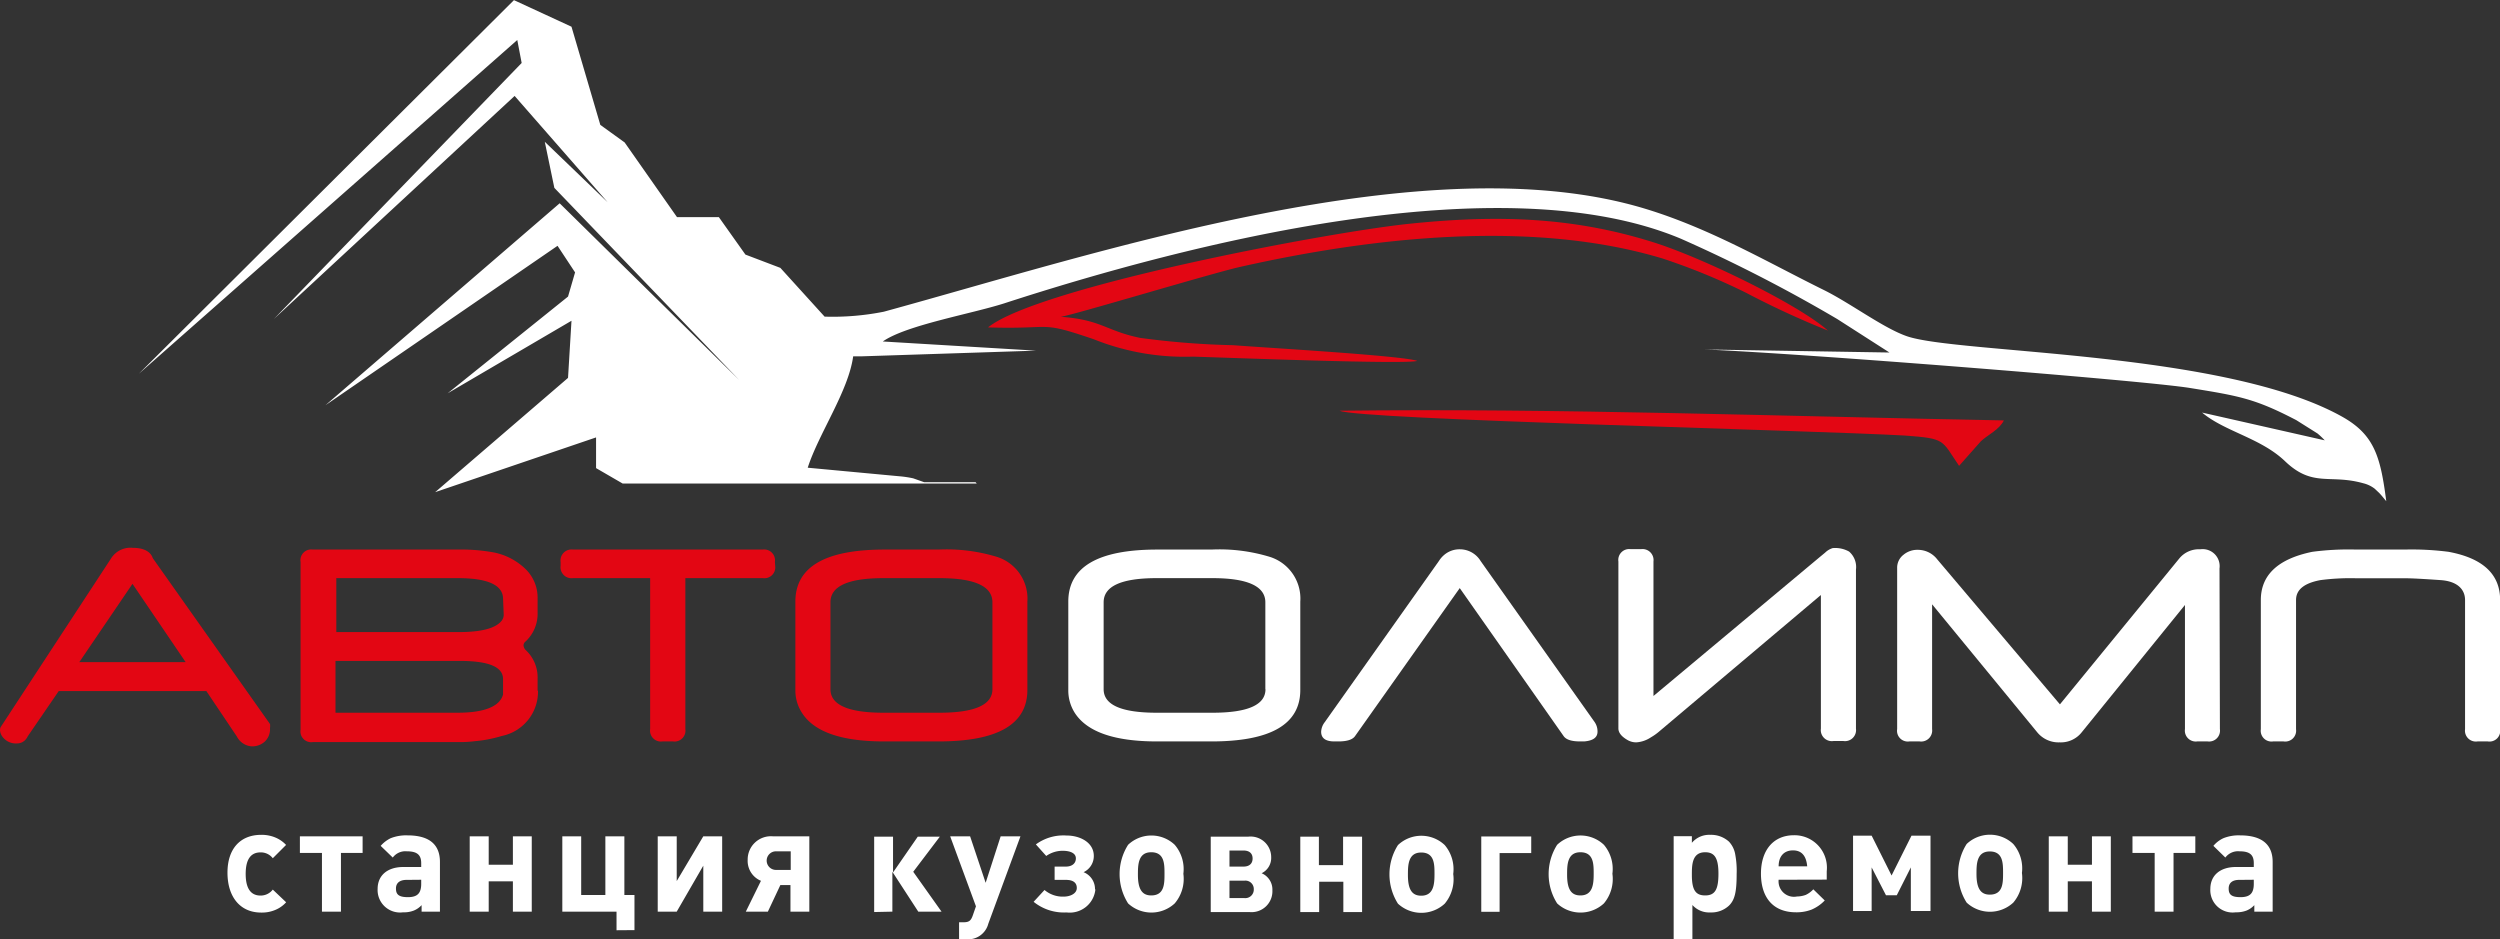 <?xml version="1.0" encoding="UTF-8"?> <svg xmlns="http://www.w3.org/2000/svg" id="Layer_1" data-name="Layer 1" viewBox="0 0 188.15 70.69"><rect x="0" y="0" width="188.15" height="70.69" fill="#333333" stroke="none"/><defs><style>.cls-1{fill:#e30613;}.cls-1,.cls-2{fill-rule:evenodd;}.cls-2{fill:#fff;}</style></defs><path class="cls-1" d="M355.46,417.45a1.34,1.34,0,0,1,0,.35,1.27,1.27,0,0,1-.39,1,1.4,1.4,0,0,1-1,.36,1.37,1.37,0,0,1-1.11-.75L350.67,415H339.56l-2.33,3.4a1,1,0,0,1-.21.3.85.85,0,0,1-.6.24,1.25,1.25,0,0,1-1.12-.54.88.88,0,0,1-.16-.45.54.54,0,0,1,.05-.24L343.51,405a1.72,1.72,0,0,1,1.62-.78c.84,0,1.35.29,1.51.78l8.82,12.48Zm-6.35-4.63-4-5.89-4,5.89Z" transform="translate(-335.14 -362.99)"></path><path class="cls-1" d="M375.63,415a3.4,3.4,0,0,1-2.73,3.38,9.84,9.84,0,0,1-2,.39,9.21,9.21,0,0,1-1.08.07H358.68a.81.81,0,0,1-.92-.93V405.28a.81.81,0,0,1,.92-.93h10.85a13.74,13.74,0,0,1,2.79.22,4.77,4.77,0,0,1,2.28,1.16,3,3,0,0,1,1,2.26v1.11a2.84,2.84,0,0,1-.92,2.18.38.38,0,0,0-.14.28.59.59,0,0,0,.07.23l.07.1a2.8,2.8,0,0,1,.92,2.16v.9Zm-2.58-5.73L373,408c-.05-1-1.19-1.5-3.41-1.5h-9.14v4.06h9.23c1.62,0,2.68-.26,3.16-.79a.75.75,0,0,0,.21-.55ZM373,414.1c0-.92-1.07-1.37-3.27-1.37h-9.34v3.9h9.18c2,0,3.18-.46,3.43-1.37Z" transform="translate(-335.14 -362.99)"></path><path class="cls-1" d="M393.48,405.57a.82.82,0,0,1-.93.93h-5.83v11.36a.82.82,0,0,1-.93.93H385a.82.82,0,0,1-.93-.93V406.5h-5.8a.83.83,0,0,1-.94-.93v-.29a.83.83,0,0,1,.94-.93h14.26a.82.82,0,0,1,.93.93Z" transform="translate(-335.14 -362.99)"></path><path class="cls-1" d="M412.46,414.92q0,3.87-6.69,3.87h-4.09q-4.79,0-6.17-2.13a3.08,3.08,0,0,1-.51-1.73v-6.66q0-3.91,6.67-3.92h4.1a13,13,0,0,1,4.43.56,3.29,3.29,0,0,1,2.26,3.36v6.65Zm-2.63-.06v-6.54c0-1.21-1.33-1.82-4-1.82h-4.19c-2.68,0-4,.61-4,1.82v6.54q0,1.77,4,1.77h4.19Q409.83,416.63,409.83,414.86Z" transform="translate(-335.14 -362.99)"></path><path class="cls-2" d="M433,414.92q0,3.87-6.69,3.87h-4.09c-3.2,0-5.25-.71-6.18-2.13a3.15,3.15,0,0,1-.5-1.73v-6.66q0-3.91,6.66-3.92h4.11a13,13,0,0,1,4.43.56,3.29,3.29,0,0,1,2.26,3.36v6.65Zm-2.63-.06v-6.54c0-1.21-1.33-1.82-4-1.82H422.2c-2.68,0-4,.61-4,1.82v6.54q0,1.77,4,1.77h4.19Q430.38,416.63,430.38,414.86Z" transform="translate(-335.14 -362.99)"></path><path class="cls-2" d="M455.15,417.33l-8.58-12.12a1.83,1.83,0,0,0-1.56-.88,1.78,1.78,0,0,0-1.19.43,1.94,1.94,0,0,0-.38.44l-8.6,12.14a1.27,1.27,0,0,0-.27.72c0,.49.34.73,1,.73h.29c.65,0,1.07-.13,1.26-.4L445,407.25l7.82,11.14c.19.27.6.4,1.24.4h.31c.69-.06,1-.31,1-.74A1.24,1.24,0,0,0,455.15,417.33Z" transform="translate(-335.14 -362.99)"></path><path class="cls-2" d="M474.82,405.86a1.53,1.53,0,0,0-.52-1.36,2.14,2.14,0,0,0-1.23-.26,1.4,1.4,0,0,0-.57.34l-.4.33-12.52,10.46V405.25a.83.83,0,0,0-.94-.93h-.77a.82.82,0,0,0-.93.93v12.56c0,.32.23.61.68.87a1.3,1.3,0,0,0,.68.18,2.25,2.25,0,0,0,1.09-.38,4.07,4.07,0,0,0,.55-.38l12.24-10.33v10.06a.83.83,0,0,0,.94.93h.76a.83.83,0,0,0,.94-.93Z" transform="translate(-335.14 -362.99)"></path><path class="cls-2" d="M502.21,417.86a.82.82,0,0,1-.92.93h-.79a.82.82,0,0,1-.92-.93v-9.34l-7.76,9.57a2,2,0,0,1-1.67.77,2.07,2.07,0,0,1-1.69-.76l-7.91-9.63v9.39a.83.83,0,0,1-.94.93h-.77a.81.81,0,0,1-.92-.93V405.74a1.22,1.22,0,0,1,.48-1,1.62,1.62,0,0,1,1.07-.37,1.84,1.84,0,0,1,1.46.71L490.17,416l9-11a1.9,1.9,0,0,1,1.56-.67,1.28,1.28,0,0,1,1.45,1.44Z" transform="translate(-335.14 -362.99)"></path><path class="cls-2" d="M512.47,404.35a20.8,20.8,0,0,0-3.31.17q-3.87.8-3.87,3.63v9.72a.81.81,0,0,0,.92.92H507a.82.82,0,0,0,.94-.92v-9.72c0-.78.61-1.27,1.83-1.5a17.34,17.34,0,0,1,2.69-.14h3.67c.52,0,1.42.05,2.7.14s1.83.72,1.83,1.5v9.72a.82.82,0,0,0,.94.92h.77a.81.81,0,0,0,.93-.92v-9.72q0-2.91-3.88-3.63a21.61,21.61,0,0,0-3.31-.17Z" transform="translate(-335.14 -362.99)"></path><path class="cls-2" d="M356.67,430.89l-1-.95a1.15,1.15,0,0,1-.92.45c-.74,0-1.12-.54-1.12-1.63s.38-1.62,1.12-1.62a1.14,1.14,0,0,1,.92.44l1-1a2.32,2.32,0,0,0-.81-.56,2.67,2.67,0,0,0-1.06-.2c-1.6,0-2.54,1.07-2.54,2.85s.92,3,2.54,3a2.57,2.57,0,0,0,1.06-.2,2.24,2.24,0,0,0,.81-.57Zm5.76-3.71v-1.25h-4.72v1.25h1.66v4.42h1.43v-4.42Zm5.82,4.42v-3.74c0-1.32-.81-2-2.44-2a3.15,3.15,0,0,0-1.26.21,2.36,2.36,0,0,0-.76.58l.91.88a1.18,1.18,0,0,1,1.06-.47c.76,0,1.08.26,1.08.89v.29H365.5c-1.2,0-1.94.63-1.94,1.65a1.69,1.69,0,0,0,1.92,1.76,2,2,0,0,0,.8-.13,1.62,1.62,0,0,0,.59-.41v.49Zm-1.41-2.4v.31c0,.71-.29,1-1,1s-.9-.22-.9-.65.3-.65.8-.65Zm8.32,2.4v-5.67h-1.42v2.14h-1.82v-2.14h-1.43v5.67h1.43v-2.28h1.82v2.28Zm7.73,1.39v-2.64h-.76v-4.42H380.7v4.42h-1.82v-4.42h-1.42v5.67h4.08V433Zm6.6-1.39v-5.67h-1.42l-2,3.37v-3.37h-1.43v5.67h1.43l2-3.46v3.46Zm5.16-3.14h-1.11a.7.7,0,1,1,0-1.4h1.11v1.4Zm-1.72,3.14.94-2h.76v2h1.42v-5.67h-2.76a1.75,1.75,0,0,0-1.88,1.77,1.62,1.62,0,0,0,1,1.58l-1.14,2.32Zm9.37,0v-3l1.95,3H406l-2.13-3,2-2.64h-1.66l-1.86,2.69v-2.69h-1.42v5.67Zm9.64-5.67h-1.49l-1.13,3.5-1.17-3.5h-1.5l1.94,5.27-.24.69c-.14.4-.29.51-.7.51h-.33v1.28h.55a1.57,1.57,0,0,0,1.65-1.17l2.42-6.58Zm5.61,4a1.37,1.37,0,0,0-.86-1.3,1.34,1.34,0,0,0,.77-1.22c0-1-1-1.54-2.07-1.54a3.5,3.5,0,0,0-2.29.67l.78.87a2.16,2.16,0,0,1,1.23-.39c.58,0,1,.18,1,.57s-.3.62-.76.62h-.84v1h.86c.5,0,.81.19.81.61s-.49.65-1,.65a2.12,2.12,0,0,1-1.43-.5l-.82.89a3.63,3.63,0,0,0,2.48.8,1.94,1.94,0,0,0,2.17-1.74Zm6.65-1.18a2.82,2.82,0,0,0-.65-2.18,2.55,2.55,0,0,0-3.51,0,4.12,4.12,0,0,0,0,4.41,2.58,2.58,0,0,0,3.51,0,2.85,2.85,0,0,0,.65-2.23Zm-1.42,0c0,.74,0,1.63-1,1.63-.68,0-1-.46-1-1.55,0-.72,0-1.7,1-1.7s1,.89,1,1.62ZM430.9,430a1.33,1.33,0,0,0-.81-1.29,1.28,1.28,0,0,0,.72-1.2,1.55,1.55,0,0,0-1.75-1.55h-2.8v5.67h2.9A1.57,1.57,0,0,0,430.9,430Zm-2.18-3c.45,0,.69.22.69.6s-.24.61-.69.61h-1.05V427Zm.78,2.92a.64.64,0,0,1-.71.66h-1.12v-1.31h1.12a.63.63,0,0,1,.71.65Zm8.15,1.71v-5.67h-1.43v2.14H434.4v-2.14H433v5.67h1.42v-2.28h1.82v2.28Zm6.86-2.86a2.82,2.82,0,0,0-.64-2.18,2.56,2.56,0,0,0-3.52,0,4.12,4.12,0,0,0,0,4.41,2.59,2.59,0,0,0,3.52,0,2.86,2.86,0,0,0,.64-2.23Zm-1.41,0c0,.74-.05,1.63-1,1.63-.69,0-1-.46-1-1.55,0-.72,0-1.7,1-1.7s1,.89,1,1.62Zm7.28-1.58v-1.25h-3.76v5.67H448v-4.42Zm6.11,1.56a2.82,2.82,0,0,0-.64-2.18,2.56,2.56,0,0,0-3.52,0,4.12,4.12,0,0,0,0,4.41,2.59,2.59,0,0,0,3.52,0,2.86,2.86,0,0,0,.64-2.23Zm-1.41,0c0,.74-.05,1.63-1,1.63-.69,0-1-.46-1-1.55,0-.72,0-1.7,1-1.7s1,.89,1,1.62Zm7.39-2.3v-.53H461.1v7.75h1.41V431.1a1.69,1.69,0,0,0,1.35.56,1.94,1.94,0,0,0,1.4-.51c.43-.42.58-1,.58-2.37a6.7,6.7,0,0,0-.1-1.45,1.86,1.86,0,0,0-.48-1,2,2,0,0,0-1.4-.51,1.71,1.71,0,0,0-1.39.6Zm2,2.29c0,1.2-.26,1.64-1,1.64s-1-.44-1-1.55c0-.72,0-1.7,1-1.7.7,0,1,.42,1,1.61Zm8.15.45v-.63a2.44,2.44,0,0,0-2.47-2.71c-1.53,0-2.48,1.11-2.48,2.89s.9,2.91,2.64,2.91a3.13,3.13,0,0,0,1.16-.2,3,3,0,0,0,1-.69l-.86-.84a1.82,1.82,0,0,1-.57.42,2,2,0,0,1-.66.12A1.16,1.16,0,0,1,469,429.2Zm-1.4-1H469c0-.77.42-1.2,1.08-1.2s1,.42,1.07,1.2Zm9.21,3.36v-5.67H479l-1.5,3-1.5-3h-1.4v5.67H476v-3.28l1.08,2.1h.81l1.06-2.1v3.28Zm6.88-2.86a2.82,2.82,0,0,0-.65-2.18,2.55,2.55,0,0,0-3.51,0,4.12,4.12,0,0,0,0,4.41,2.58,2.58,0,0,0,3.51,0,2.85,2.85,0,0,0,.65-2.23Zm-1.42,0c0,.74,0,1.63-1,1.63-.68,0-1-.46-1-1.55,0-.72,0-1.7,1-1.7s1,.89,1,1.62ZM494,431.6v-5.67h-1.42v2.14h-1.82v-2.14h-1.43v5.67h1.43v-2.28h1.82v2.28Zm6.36-4.42v-1.25h-4.73v1.25h1.67v4.42h1.42v-4.42Zm5.82,4.42v-3.74c0-1.32-.82-2-2.45-2a3.09,3.09,0,0,0-1.25.21,2.16,2.16,0,0,0-.76.58l.9.88a1.19,1.19,0,0,1,1.07-.47c.76,0,1.07.26,1.07.89v.29h-1.34c-1.19,0-1.93.63-1.93,1.65a1.68,1.68,0,0,0,1.91,1.76,2.12,2.12,0,0,0,.81-.13,1.62,1.62,0,0,0,.59-.41v.49Zm-1.42-2.4v.31c0,.71-.29,1-1,1s-.89-.22-.89-.65.29-.65.79-.65Z" transform="translate(-335.14 -362.99)"></path><path class="cls-2" d="M359.63,393.49l17.47-12,1.32,2-.53,1.82-9.06,7.28,9.32-5.46-.26,4.3-10,8.6L380,395.91v2.31l2,1.16h26.65l-.09-.1-3.87,0-.82-.29a8,8,0,0,0-1.09-.16l-6.85-.64c.83-2.58,3.06-5.75,3.42-8.38l.56,0,13.2-.43-11.53-.69c1.75-1.23,6.65-2.07,9.17-2.88,13.85-4.5,37.35-10.53,50.88-4.86A114.32,114.32,0,0,1,473.41,387l3.93,2.52-13.94-.23c7.41.3,33.13,2.34,36.56,2.9,3.71.6,4.89.8,8,2.42l1.59,1a5.73,5.73,0,0,1,.55.52l-9.23-2.09c1.7,1.43,4.41,1.91,6.24,3.66,2.09,2,3.37.95,5.89,1.66a2.3,2.3,0,0,1,.86.41l.35.33.17.19.35.42c-.43-3.34-.89-5-3.32-6.36-8.84-4.95-28.86-4.73-32.74-6.05-1.78-.61-4.26-2.49-6.26-3.48-4.22-2.08-8.5-4.61-13.42-6.11-16.4-5-41.35,3.37-57.34,7.74a19.68,19.68,0,0,1-4.45.37l-3.33-3.67-2.63-1-2-2.82h-3.15l-3.94-5.62-1.83-1.32L378.15,365l-4.33-2-28.23,28.12L374.07,366l.33,1.73L355.75,387l18.12-16.79,7,8-4.73-4.55.72,3.47,13.92,14.47-13.52-13.31Z" transform="translate(-335.14 -362.99)"></path><path class="cls-1" d="M409.5,387.63c5.05.16,3.75-.54,7.95.89a18.39,18.39,0,0,0,7.47,1.31c2.39.07,16.09.6,16.88.32-1.14-.4-11.59-1-13.85-1.18a62.27,62.27,0,0,1-7-.55c-2.59-.53-2.9-1.37-6-1.59.55,0,11.22-3.23,13.51-3.75,9.93-2.24,22-3.6,31.82-.63a48.21,48.21,0,0,1,6.26,2.57,66.41,66.41,0,0,0,6.17,2.85c-2.18-1.94-9.37-5.46-13.12-6.64-5.93-1.87-11.54-2.1-18.28-1.41C435,380.46,413.25,384.61,409.5,387.63Z" transform="translate(-335.14 -362.99)"></path><path class="cls-1" d="M482.58,398.05l1.64-1.85c.51-.48,1.39-.87,1.73-1.57-16.33-.3-33.82-.93-50-.73,1.42.67,35.33,1.46,42.57,1.87C481.59,396,481.24,396.08,482.58,398.05Z" transform="translate(-335.14 -362.99)"></path></svg> 